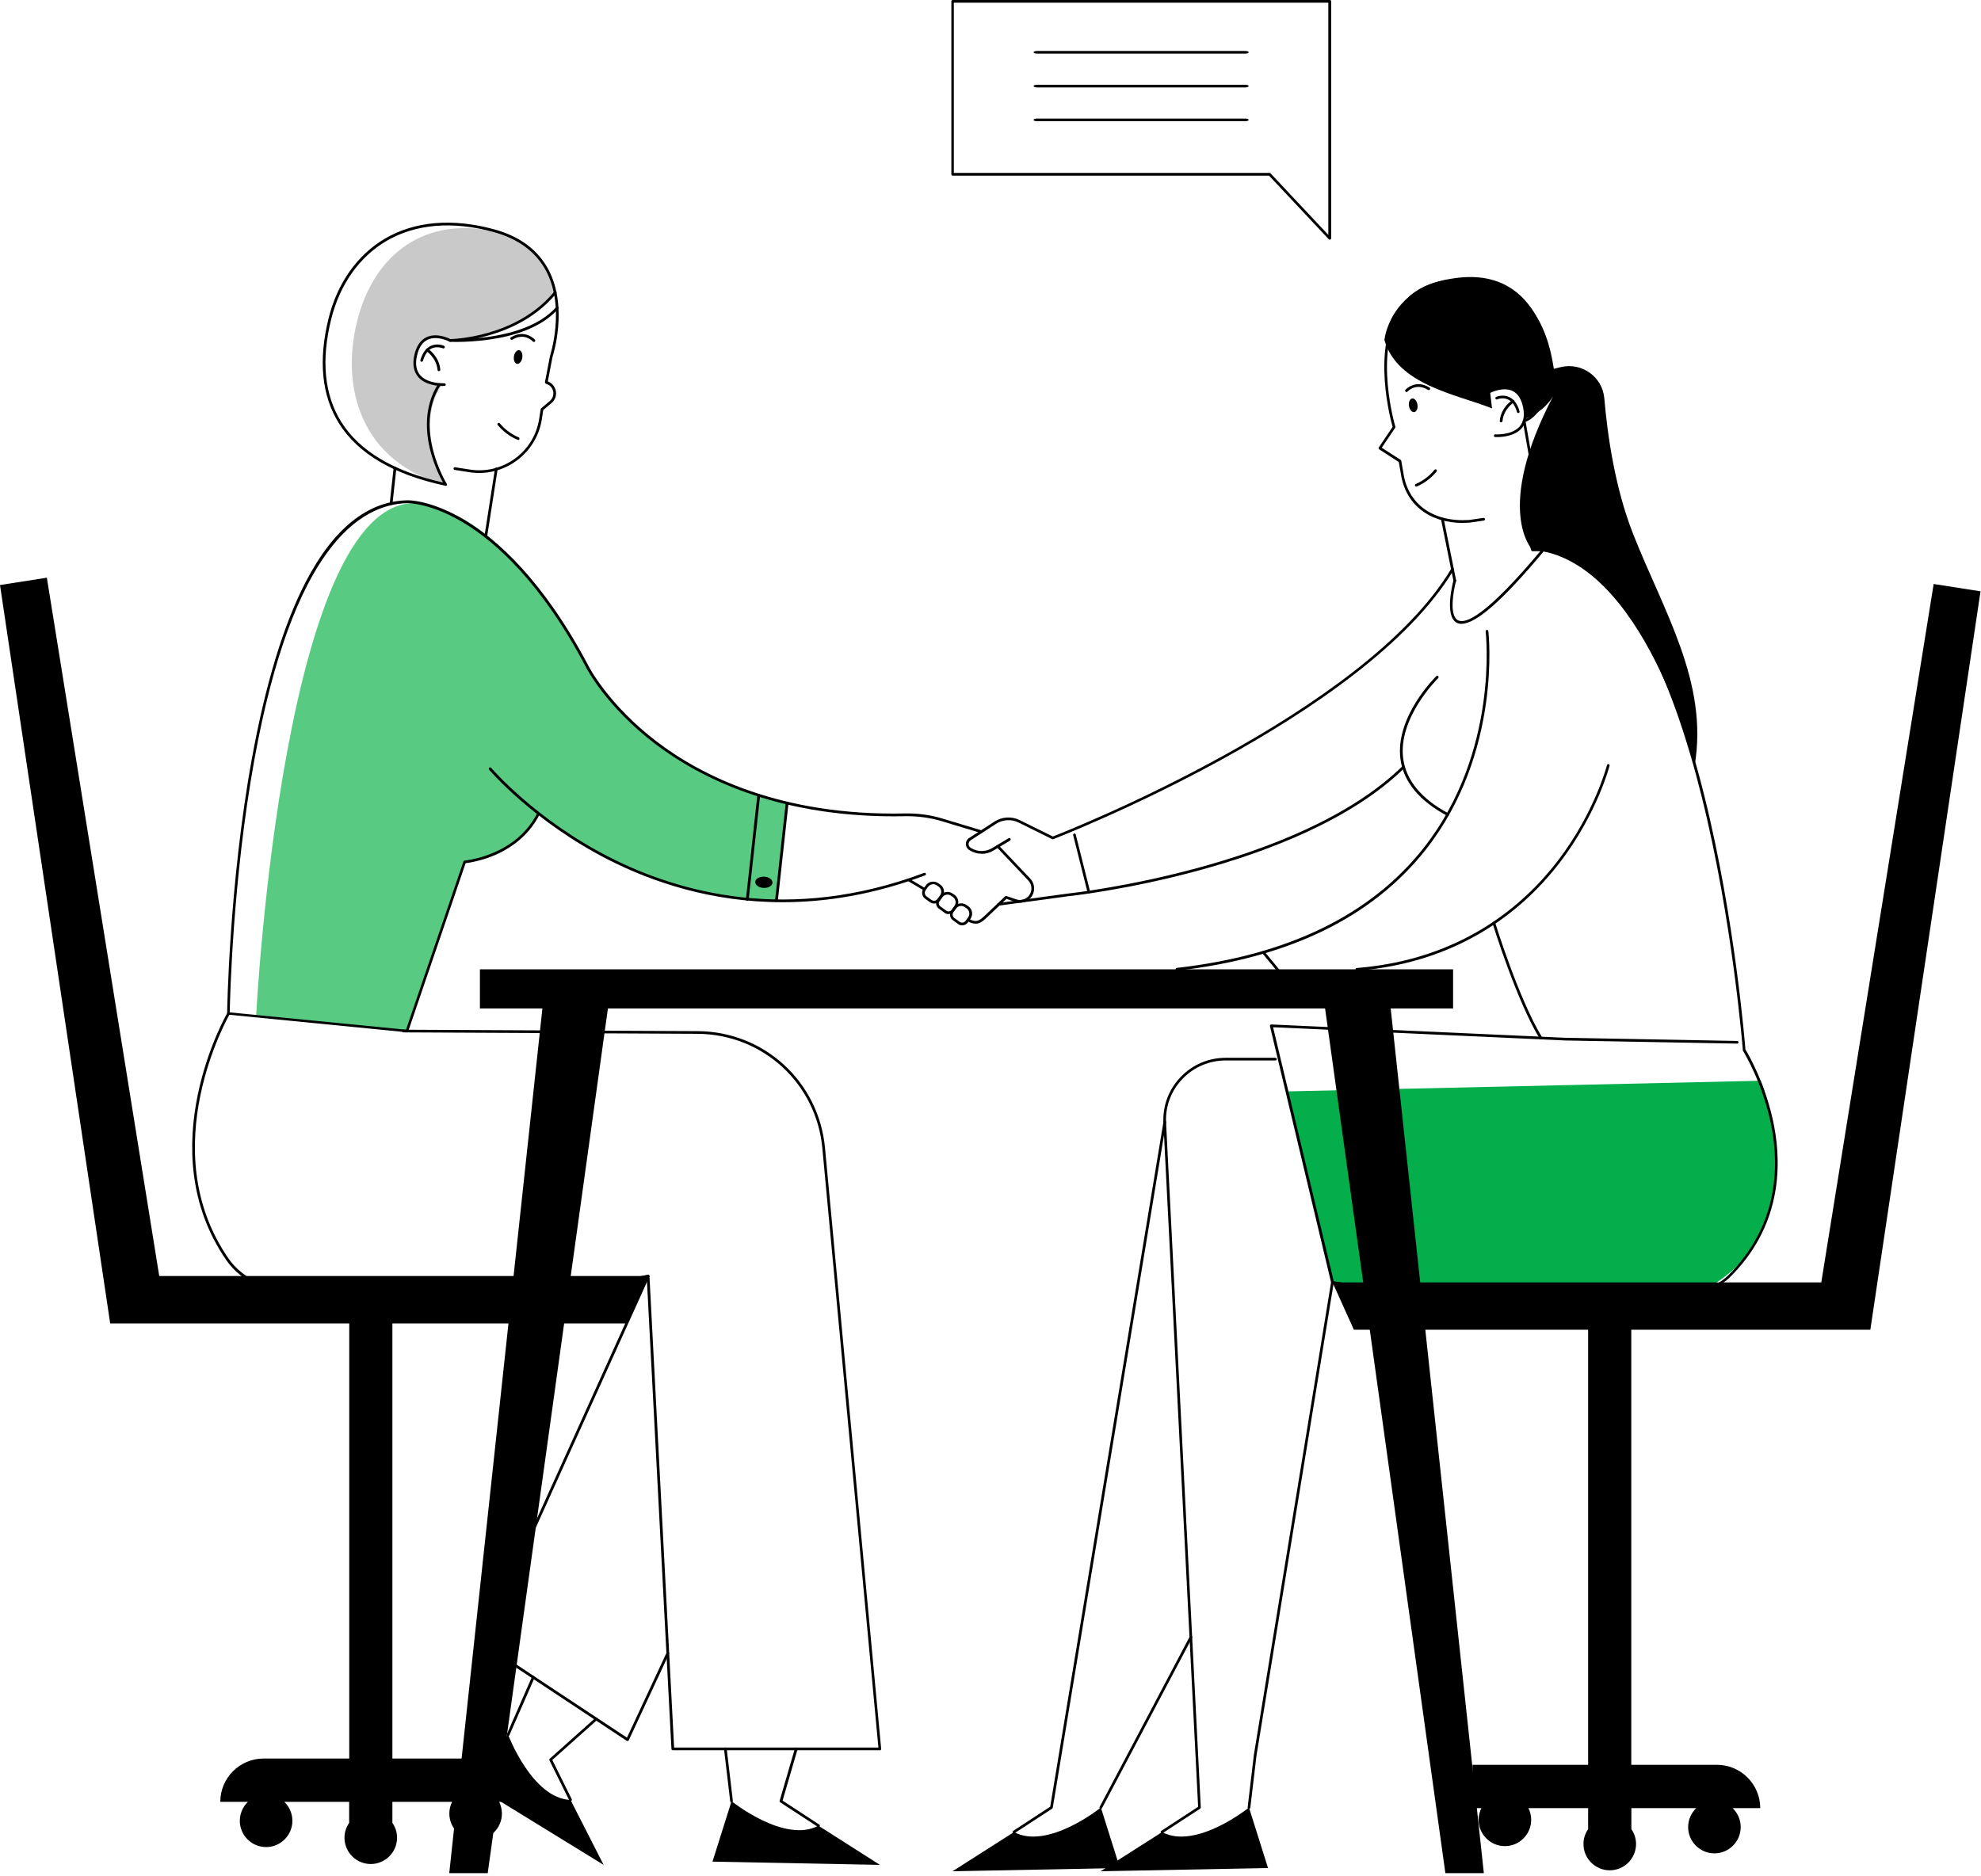 <svg width="208" height="197" viewBox="0 0 208 197" fill="none" xmlns="http://www.w3.org/2000/svg">
<g clip-path="url(#clip0_161_350)">
<path d="M135.12 114.62L139.91 134.69C139.91 134.69 187.44 149.08 186.49 121.21C186.49 121.21 185.77 115.44 184.87 113.5L135.13 114.62H135.12Z" fill="#03AE4B"/>
<path d="M61.7 70.06C61.7 70.06 54.22 54.66 44.45 52.93C29.79 50.33 26.9 106.6 26.9 106.6L42.74 108.28L48.81 90.5C54.07 90.29 56.34 85.91 56.54 85.49C69.14 95.41 81.53 94.58 81.53 94.58L82.65 84.35C66.96 80.79 61.69 70.06 61.69 70.06H61.7Z" fill="#58CA82"/>
<path d="M52.06 24.36C44.75 22.64 39.27 26.57 37.49 33.76C35.77 40.67 37.83 48.57 46.98 51.01C46.98 51.01 43.36 45.19 46.31 40.53C46.31 40.53 42.94 40.23 43.64 37.39C44.34 34.55 46.49 35.2 47.28 35.76C47.28 35.76 54.76 35.12 58.3 30.73C58.3 30.73 57.65 25.68 52.06 24.36Z" fill="#C9C9C9"/>
<path d="M53.96 37.43C53.9 37.82 54.05 38.18 54.29 38.21C54.53 38.24 54.78 37.96 54.84 37.56C54.9 37.17 54.75 36.81 54.51 36.78C54.27 36.74 54.02 37.03 53.96 37.43Z" fill="black"/>
<path d="M56.06 35.92C56.06 35.92 55.98 35.9 55.95 35.87C55.91 35.83 55.08 34.9 53.8 35.67C53.73 35.71 53.65 35.69 53.6 35.62C53.56 35.55 53.58 35.47 53.65 35.42C55.14 34.52 56.16 35.67 56.17 35.68C56.22 35.74 56.21 35.83 56.16 35.88C56.13 35.9 56.1 35.91 56.07 35.91L56.06 35.92Z" fill="black"/>
<path d="M44.28 37.99C44.28 37.99 44.25 37.99 44.24 37.99C44.16 37.97 44.12 37.89 44.14 37.81C44.36 37.06 44.73 36.55 45.24 36.32C45.92 36.01 46.59 36.3 46.62 36.32C46.69 36.35 46.72 36.44 46.69 36.51C46.66 36.58 46.57 36.61 46.5 36.58C46.5 36.58 45.92 36.33 45.35 36.58C44.92 36.78 44.61 37.22 44.41 37.89C44.39 37.95 44.34 37.99 44.27 37.99H44.28Z" fill="black"/>
<path d="M46.08 38.98C46.01 38.98 45.94 38.92 45.94 38.85C45.83 37.57 44.79 36.89 44.78 36.88C44.71 36.84 44.69 36.75 44.74 36.68C44.78 36.61 44.87 36.59 44.94 36.64C44.99 36.67 46.11 37.4 46.23 38.82C46.23 38.9 46.18 38.97 46.1 38.97H46.09L46.08 38.98Z" fill="black"/>
<path d="M46.5 40.54C46.02 40.54 44.66 40.46 43.91 39.59C43.44 39.04 43.3 38.29 43.49 37.36C43.7 36.37 44.13 35.72 44.79 35.41C45.92 34.88 47.27 35.6 47.33 35.63C47.4 35.67 47.42 35.75 47.39 35.82C47.35 35.89 47.27 35.92 47.2 35.88C47.19 35.88 45.91 35.2 44.91 35.67C44.34 35.94 43.96 36.52 43.77 37.42C43.59 38.26 43.71 38.93 44.12 39.4C44.93 40.34 46.63 40.25 46.65 40.25C46.73 40.25 46.8 40.3 46.8 40.38C46.8 40.46 46.75 40.53 46.67 40.53C46.66 40.53 46.6 40.53 46.5 40.53V40.54Z" fill="black"/>
<path d="M51.01 56.45H50.99C50.91 56.44 50.86 56.36 50.87 56.29L51.97 49.23C51.98 49.15 52.05 49.1 52.13 49.11C52.21 49.12 52.26 49.19 52.25 49.27L51.15 56.33C51.14 56.4 51.08 56.45 51.01 56.45Z" fill="black"/>
<path d="M46.79 51.01C46.79 51.01 46.77 51.01 46.76 51.01C41.34 49.86 37.59 47.65 35.59 44.46C33.77 41.55 33.41 37.84 34.5 33.43C35.42 29.73 37.52 26.76 40.42 25.06C43.56 23.22 47.53 22.89 51.91 24.09C54.57 24.82 56.48 26.24 57.58 28.3C59.71 32.3 58.03 37.44 58.01 37.49L57.52 40.06H57.55C57.99 40.25 58.29 40.63 58.37 41.1C58.44 41.57 58.27 42.02 57.91 42.33L57.04 43.06L56.89 44.04C56.32 47.67 52.9 50.16 49.27 49.59L47.74 49.35C47.66 49.34 47.61 49.26 47.62 49.19C47.63 49.11 47.71 49.06 47.78 49.07L49.31 49.31C50.99 49.58 52.68 49.17 54.06 48.17C55.44 47.17 56.34 45.69 56.61 44L56.77 42.97C56.77 42.97 56.79 42.91 56.82 42.88L57.73 42.11C58.01 41.87 58.15 41.51 58.09 41.15C58.03 40.78 57.79 40.48 57.45 40.35L57.31 40.29C57.25 40.26 57.21 40.2 57.22 40.13L57.74 37.42C57.76 37.35 59.4 32.33 57.33 28.44C56.27 26.45 54.42 25.08 51.84 24.37C47.54 23.19 43.64 23.51 40.57 25.31C37.74 26.97 35.68 29.88 34.78 33.5C33.7 37.83 34.06 41.47 35.83 44.31C37.75 47.37 41.34 49.51 46.51 50.67C46.22 50.15 45.61 48.94 45.21 47.42C44.71 45.53 44.45 42.77 46 40.32C46.04 40.25 46.13 40.23 46.2 40.28C46.27 40.32 46.29 40.41 46.24 40.48C43.36 45.01 46.87 50.75 46.91 50.81C46.94 50.86 46.94 50.92 46.91 50.97C46.88 51.01 46.84 51.03 46.79 51.03V51.01Z" fill="black"/>
<path d="M54.41 46.2C54.41 46.2 54.37 46.2 54.35 46.19C53.54 45.85 52.82 45.31 52.26 44.64C52.21 44.58 52.22 44.49 52.28 44.44C52.34 44.39 52.43 44.4 52.48 44.46C53.01 45.1 53.7 45.61 54.46 45.93C54.53 45.96 54.57 46.04 54.53 46.12C54.51 46.17 54.45 46.21 54.4 46.21L54.41 46.2Z" fill="black"/>
<path d="M47.94 35.91C47.52 35.91 47.27 35.9 47.27 35.9C47.19 35.9 47.13 35.83 47.14 35.75C47.14 35.67 47.2 35.61 47.28 35.61C47.35 35.61 54.19 35.5 58.19 30.63C58.24 30.57 58.33 30.56 58.39 30.61C58.45 30.66 58.46 30.75 58.41 30.81C55.99 33.75 52.57 34.99 50.15 35.51C52.73 35.27 56.41 34.52 58.4 32.24C58.45 32.18 58.54 32.17 58.6 32.23C58.66 32.28 58.67 32.37 58.61 32.43C56.86 34.44 53.87 35.28 51.66 35.62C50.11 35.86 48.72 35.91 47.94 35.91Z" fill="black"/>
<path d="M85.94 191.73C82.39 193.65 76.81 189.16 76.81 189.16L74.81 195.51L92.39 195.85L85.94 191.74V191.73Z" fill="black"/>
<path d="M148.83 42.5C148.89 42.9 148.74 43.25 148.49 43.28C148.24 43.31 148 43.02 147.94 42.63C147.88 42.23 148.03 41.88 148.28 41.85C148.52 41.81 148.77 42.11 148.83 42.5Z" fill="black"/>
<path d="M147.67 41.17C147.67 41.17 147.6 41.16 147.58 41.13C147.52 41.08 147.52 40.99 147.57 40.93C147.58 40.92 148.61 39.79 150.09 40.7C150.16 40.74 150.18 40.83 150.14 40.9C150.1 40.97 150.01 40.99 149.94 40.95C148.67 40.16 147.82 41.09 147.78 41.13C147.75 41.16 147.71 41.18 147.67 41.18V41.17Z" fill="black"/>
<path d="M152.75 61.13C152.68 61.13 152.62 61.08 152.61 61.02L151.31 54.57C151.29 54.49 151.34 54.42 151.42 54.4C151.5 54.38 151.57 54.43 151.59 54.51L152.89 60.96C152.91 61.04 152.86 61.11 152.78 61.13C152.78 61.13 152.76 61.13 152.75 61.13Z" fill="black"/>
<path d="M153.63 54.92C150.03 54.92 147.55 52.96 147.08 49.71L146.87 48.52L144.81 47.19C144.81 47.19 144.76 47.14 144.75 47.1C144.75 47.06 144.75 47.02 144.77 46.99L146.22 44.83C146 44.06 144.06 36.82 146.8 32.52C147.91 30.77 149.65 29.72 151.96 29.38C155.97 28.8 158.99 29.91 160.96 32.67C162.52 34.87 162.95 37.5 163.13 38.62C163.15 38.74 163.16 38.83 163.18 38.91C163.18 38.93 163.18 38.94 163.18 38.96C163.15 39.15 162.44 43.53 160.08 44.34C160.01 44.37 159.92 44.33 159.9 44.25C159.87 44.18 159.91 44.09 159.99 44.07C162.11 43.34 162.84 39.28 162.9 38.93C162.89 38.85 162.87 38.76 162.85 38.66C161.74 31.8 158.1 28.77 152.01 29.66C149.78 29.98 148.11 31 147.04 32.67C144.23 37.09 146.48 44.74 146.51 44.81C146.52 44.85 146.51 44.9 146.49 44.93L145.08 47.02L147.07 48.3C147.07 48.3 147.13 48.36 147.13 48.4L147.35 49.66C147.83 52.95 150.47 54.85 154.24 54.61L155.76 54.39C155.83 54.38 155.91 54.43 155.92 54.51C155.93 54.59 155.88 54.66 155.8 54.67L154.27 54.89C154.05 54.9 153.83 54.91 153.62 54.91L153.63 54.92Z" fill="black"/>
<path d="M148.71 51.11C148.66 51.11 148.6 51.08 148.58 51.02C148.55 50.95 148.58 50.86 148.65 50.83C149.41 50.5 150.09 49.99 150.62 49.34C150.67 49.28 150.76 49.27 150.82 49.32C150.88 49.37 150.89 49.46 150.84 49.52C150.28 50.2 149.57 50.74 148.76 51.09C148.74 51.09 148.72 51.1 148.7 51.1L148.71 51.11Z" fill="black"/>
<path d="M161.93 55.25C161.86 55.25 161.8 55.2 161.79 55.13L159.89 44.23C159.88 44.15 159.93 44.08 160.01 44.07C160.09 44.06 160.16 44.11 160.17 44.19L162.07 55.09C162.08 55.17 162.03 55.24 161.95 55.25H161.93Z" fill="black"/>
<path d="M159.42 43.38C159.36 43.38 159.3 43.34 159.28 43.28C159.09 42.61 158.78 42.16 158.35 41.96C157.79 41.69 157.21 41.94 157.21 41.94C157.14 41.97 157.05 41.94 157.02 41.87C156.99 41.8 157.02 41.71 157.09 41.68C157.12 41.67 157.79 41.38 158.47 41.7C158.97 41.94 159.34 42.44 159.55 43.2C159.57 43.28 159.53 43.35 159.45 43.38C159.44 43.38 159.42 43.38 159.41 43.38H159.42Z" fill="black"/>
<path d="M157.61 44.35H157.6C157.52 44.35 157.46 44.27 157.47 44.19C157.61 42.77 158.74 42.05 158.79 42.02C158.86 41.98 158.94 42 158.99 42.07C159.03 42.14 159.01 42.22 158.94 42.27C158.93 42.27 157.88 42.94 157.76 44.22C157.76 44.29 157.69 44.35 157.62 44.35H157.61Z" fill="black"/>
<path d="M157.21 45.9C157.08 45.9 157 45.9 156.99 45.9C156.91 45.9 156.85 45.83 156.86 45.75C156.86 45.67 156.93 45.61 157.01 45.62C157.03 45.62 158.72 45.73 159.55 44.8C159.97 44.33 160.09 43.66 159.93 42.82C159.75 41.92 159.38 41.33 158.81 41.06C157.81 40.58 156.53 41.24 156.52 41.24C156.45 41.28 156.36 41.24 156.33 41.18C156.29 41.11 156.33 41.02 156.39 40.99C156.45 40.96 157.81 40.26 158.93 40.8C159.58 41.11 160.01 41.77 160.21 42.76C160.39 43.7 160.24 44.44 159.77 44.98C159.03 45.81 157.74 45.9 157.23 45.9H157.21Z" fill="black"/>
<path d="M151.96 29.35C161.68 27.4 162.73 37.2 163.01 38.77L163.85 38.56C166.07 38.01 168.26 39.57 168.45 41.84C168.77 45.62 169.56 51.21 171.46 56.04C174.68 64.22 179.4 71.64 177.94 80.37C177.94 80.37 172.56 58.69 160.9 57.74C160.9 57.74 156.77 53.61 163.14 41.48C163.14 41.48 162.33 43.19 160.08 44C160.15 43.66 160.15 43.26 160.06 42.78C159.43 39.54 156.45 41.1 156.45 41.1L156.66 42.89C152.92 41.4 146.69 40.43 145.36 35.7C145.36 35.7 145.85 30.57 151.96 29.34V29.35Z" fill="black"/>
<path d="M102.42 97C102.2 97 101.96 96.94 101.67 96.79C101.6 96.76 101.57 96.67 101.61 96.6C101.64 96.53 101.73 96.5 101.8 96.54C102.59 96.93 102.87 96.66 103.56 96.01L105.54 94.13C105.54 94.13 105.63 94.08 105.68 94.1L106.7 94.45C107.17 94.61 107.69 94.47 108.01 94.09C108.41 93.62 108.39 92.92 107.97 92.47L104.66 88.98C104.61 88.92 104.61 88.83 104.66 88.78C104.72 88.73 104.81 88.73 104.86 88.78L108.17 92.27C108.7 92.83 108.72 93.68 108.23 94.27C107.83 94.74 107.19 94.92 106.61 94.72L105.68 94.4L103.76 96.22C103.28 96.68 102.93 97.01 102.43 97.01L102.42 97Z" fill="black"/>
<path d="M42.74 108.41H42.73L23.98 106.56C23.91 106.56 23.85 106.49 23.85 106.42C23.85 106.29 24.04 92.9 26.45 79.65C27.87 71.86 29.76 65.63 32.08 61.15C35 55.51 38.61 52.61 42.81 52.54C42.91 52.54 45.3 52.51 48.86 54.66C52.13 56.63 57.03 60.88 61.82 69.99C61.84 70.03 63.89 74.02 68.98 77.9C73.68 81.48 82 85.69 94.97 85.43C96.36 85.4 97.71 85.58 98.97 85.97L103.08 87.21C103.16 87.23 103.2 87.31 103.17 87.39C103.15 87.47 103.07 87.51 102.99 87.48L98.88 86.24C97.64 85.87 96.33 85.69 94.97 85.72C94.6 85.72 94.22 85.73 93.86 85.73C81.43 85.73 73.39 81.62 68.79 78.12C63.65 74.21 61.58 70.17 61.56 70.13C56.81 61.1 51.96 56.88 48.73 54.93C45.24 52.82 42.84 52.84 42.81 52.84C37.68 52.93 30.73 57.67 26.72 79.72C24.44 92.25 24.15 104.9 24.12 106.32L42.63 108.14L48.66 90.47C48.68 90.42 48.73 90.38 48.78 90.37C48.83 90.37 54.11 89.92 56.41 85.4C56.45 85.33 56.53 85.3 56.6 85.34C56.67 85.38 56.7 85.46 56.66 85.53C54.46 89.86 49.63 90.56 48.89 90.65L42.85 108.34C42.83 108.4 42.78 108.44 42.72 108.44L42.74 108.41Z" fill="black"/>
<path d="M103.07 89.66C102.66 89.66 102.24 89.55 101.87 89.33L101.78 89.28C101.56 89.15 101.42 88.91 101.41 88.65C101.41 88.39 101.53 88.15 101.75 88.01L104.42 86.28C105.21 85.77 106.22 85.71 107.07 86.13L110.55 87.85C112.11 87.24 143.33 74.9 152.39 59.71C152.43 59.64 152.52 59.62 152.58 59.66C152.65 59.7 152.67 59.79 152.63 59.85C143.33 75.43 110.91 88 110.59 88.13C110.55 88.14 110.51 88.14 110.48 88.13L106.95 86.38C106.2 86.01 105.29 86.06 104.58 86.52L101.91 88.25C101.78 88.34 101.7 88.49 101.7 88.65C101.7 88.81 101.79 88.95 101.93 89.04L102.02 89.09C102.68 89.48 103.49 89.47 104.15 89.08L105.9 88.03C105.97 87.99 106.05 88.01 106.1 88.08C106.14 88.15 106.12 88.23 106.05 88.28L104.3 89.33C103.92 89.56 103.5 89.67 103.08 89.67L103.07 89.66Z" fill="black"/>
<path d="M98.08 94.89C97.92 94.89 97.77 94.84 97.64 94.75L97.13 94.38C96.8 94.14 96.72 93.67 96.96 93.33L97.21 92.98C97.36 92.77 97.58 92.64 97.83 92.6C98.08 92.56 98.33 92.62 98.54 92.77L98.73 92.9C98.94 93.05 99.07 93.27 99.11 93.52C99.15 93.77 99.09 94.02 98.94 94.23L98.69 94.58C98.57 94.74 98.4 94.85 98.2 94.88C98.16 94.88 98.12 94.88 98.08 94.88V94.89ZM97.99 92.87C97.99 92.87 97.92 92.87 97.88 92.87C97.7 92.9 97.55 92.99 97.44 93.14L97.19 93.49C97.04 93.7 97.09 93.99 97.29 94.14L97.8 94.51C97.9 94.58 98.02 94.61 98.15 94.59C98.27 94.57 98.38 94.5 98.45 94.4L98.7 94.05C98.8 93.91 98.85 93.73 98.82 93.55C98.79 93.37 98.7 93.22 98.55 93.11L98.36 92.98C98.24 92.9 98.11 92.85 97.97 92.85L97.99 92.87Z" fill="black"/>
<path d="M99.59 96C99.45 96 99.31 95.96 99.19 95.87L98.57 95.42C98.26 95.2 98.2 94.77 98.42 94.46L98.71 94.06C98.86 93.85 99.08 93.72 99.33 93.68C99.58 93.64 99.83 93.7 100.04 93.85L100.23 93.98C100.44 94.13 100.57 94.35 100.61 94.6C100.65 94.85 100.59 95.1 100.44 95.31L100.15 95.71C100.02 95.89 99.81 95.99 99.59 95.99V96ZM99.48 93.95C99.27 93.95 99.07 94.05 98.94 94.23L98.65 94.63C98.52 94.81 98.56 95.06 98.74 95.19L99.36 95.64C99.54 95.77 99.79 95.73 99.92 95.55L100.21 95.15C100.31 95.01 100.36 94.83 100.33 94.65C100.3 94.47 100.21 94.32 100.06 94.21L99.87 94.08C99.75 93.99 99.61 93.95 99.48 93.95Z" fill="black"/>
<path d="M101.02 97.18C100.87 97.18 100.72 97.14 100.6 97.04L100.05 96.64C99.89 96.53 99.79 96.36 99.76 96.17C99.73 95.98 99.78 95.79 99.89 95.63L100.16 95.26C100.47 94.83 101.07 94.74 101.49 95.05L101.68 95.18C101.89 95.33 102.02 95.55 102.06 95.8C102.1 96.05 102.04 96.3 101.89 96.51L101.62 96.88C101.48 97.08 101.26 97.18 101.03 97.18H101.02ZM100.76 96.81C100.96 96.95 101.23 96.91 101.38 96.71L101.65 96.34C101.75 96.2 101.8 96.02 101.77 95.84C101.74 95.66 101.65 95.51 101.5 95.4L101.31 95.27C101.01 95.05 100.59 95.12 100.38 95.42L100.11 95.79C100.04 95.89 100.01 96 100.03 96.12C100.05 96.24 100.11 96.34 100.21 96.41L100.76 96.81Z" fill="black"/>
<path d="M104.85 95.11C104.78 95.11 104.72 95.06 104.71 94.99C104.7 94.91 104.75 94.84 104.83 94.83L112.06 93.85C112.3 93.82 136.22 91.25 147.26 80.46C147.32 80.41 147.41 80.41 147.46 80.46C147.51 80.52 147.51 80.61 147.46 80.66C136.35 91.52 112.34 94.11 112.1 94.13L104.87 95.11H104.85Z" fill="black"/>
<path d="M97.05 93.52C97.05 93.52 97 93.52 96.98 93.5L95.32 92.52C95.25 92.48 95.23 92.39 95.27 92.33C95.31 92.26 95.4 92.24 95.46 92.28L97.12 93.26C97.19 93.3 97.21 93.39 97.17 93.45C97.14 93.5 97.1 93.52 97.05 93.52Z" fill="black"/>
<path d="M92.38 183.81H70.64C70.56 183.81 70.5 183.75 70.5 183.68L67.91 134.19C66.62 134.47 57.91 136.29 48.58 137.04C35.03 138.13 26.69 136.56 23.79 132.38C15.66 120.67 23.79 106.5 23.88 106.36C23.92 106.29 24.01 106.27 24.07 106.31C24.14 106.35 24.16 106.44 24.12 106.5C24.04 106.64 16 120.66 24.02 132.21C26.82 136.24 35.31 137.81 48.56 136.75C58.6 135.94 67.92 133.89 68.01 133.87C68.05 133.87 68.09 133.87 68.13 133.9C68.16 133.93 68.18 133.96 68.19 134.01L70.78 183.53H92.23L86.35 120.65C85.75 113.8 80.11 108.61 73.23 108.57L42.36 108.42C42.28 108.42 42.22 108.36 42.22 108.28C42.22 108.2 42.29 108.13 42.36 108.14L73.23 108.29C80.26 108.32 86.02 113.63 86.63 120.63L92.52 183.67C92.52 183.67 92.52 183.75 92.48 183.78C92.45 183.81 92.41 183.83 92.37 183.83L92.38 183.81Z" fill="black"/>
<path d="M85.94 191.87C85.94 191.87 85.89 191.87 85.86 191.85L81.92 189.28C81.87 189.25 81.84 189.18 81.86 189.12L83.46 183.63C83.48 183.55 83.56 183.51 83.64 183.53C83.72 183.55 83.76 183.63 83.74 183.71L82.17 189.1L86.02 191.62C86.09 191.66 86.1 191.75 86.06 191.82C86.03 191.86 85.99 191.88 85.94 191.88V191.87Z" fill="black"/>
<path d="M76.81 189.3C76.74 189.3 76.68 189.25 76.67 189.17L76.02 183.68C76.02 183.6 76.07 183.53 76.14 183.52C76.22 183.51 76.29 183.57 76.3 183.64L76.95 189.13C76.95 189.21 76.9 189.28 76.83 189.29H76.81V189.3Z" fill="black"/>
<path d="M59.91 189.03C55.88 188.89 53.35 182.18 53.35 182.18L48.4 186.64L63.38 195.85L59.91 189.04V189.03Z" fill="black"/>
<path d="M59.91 189.17C59.86 189.17 59.81 189.14 59.78 189.09L57.69 184.87C57.66 184.81 57.68 184.74 57.72 184.7L62.51 180.42C62.57 180.37 62.66 180.37 62.71 180.43C62.76 180.49 62.76 180.58 62.7 180.63L57.99 184.83L60.03 188.95C60.06 189.02 60.03 189.11 59.97 189.14C59.95 189.14 59.93 189.15 59.91 189.15V189.17Z" fill="black"/>
<path d="M53.35 182.32C53.35 182.32 53.31 182.32 53.29 182.31C53.22 182.28 53.19 182.19 53.22 182.12L55.86 176.09C55.89 176.02 55.98 175.99 56.05 176.02C56.12 176.05 56.15 176.14 56.12 176.21L53.48 182.24C53.46 182.29 53.4 182.32 53.35 182.32Z" fill="black"/>
<path d="M65.88 182.84C65.88 182.84 65.83 182.84 65.8 182.82C65.8 182.82 61.98 180.29 58.16 177.76C56.25 176.49 54.34 175.23 52.91 174.28C51.263 173.187 50.45 172.603 50.47 172.53L67.92 133.96C67.95 133.89 68.04 133.86 68.11 133.89C68.18 133.92 68.21 134.01 68.18 134.08L50.79 172.52C51.79 173.2 60.85 179.2 65.83 182.49L69.99 173.56C70.02 173.49 70.11 173.46 70.18 173.49C70.25 173.52 70.28 173.61 70.25 173.68L66.02 182.76C66.02 182.76 65.97 182.83 65.93 182.84C65.92 182.84 65.9 182.84 65.89 182.84H65.88Z" fill="black"/>
<path d="M82.16 94.75C74.64 94.75 68.4 92.59 63.86 90.28C55.97 86.25 51.39 80.88 51.35 80.82C51.3 80.76 51.31 80.67 51.37 80.62C51.43 80.57 51.52 80.58 51.57 80.64C51.62 80.69 56.16 86.03 64 90.03C71.23 93.72 82.84 97 97.03 91.67C97.1 91.64 97.19 91.67 97.21 91.75C97.24 91.82 97.21 91.91 97.13 91.93C91.74 93.96 86.72 94.75 82.16 94.75Z" fill="black"/>
<path d="M81.53 94.72H81.51C81.43 94.72 81.38 94.64 81.38 94.56L82.5 84.33C82.5 84.25 82.58 84.2 82.66 84.2C82.74 84.2 82.79 84.28 82.79 84.36L81.67 94.59C81.67 94.66 81.6 94.72 81.53 94.72Z" fill="black"/>
<path d="M78.47 94.6H78.45C78.37 94.6 78.32 94.52 78.32 94.44L79.52 83.51C79.52 83.43 79.6 83.38 79.68 83.38C79.76 83.38 79.81 83.46 79.81 83.54L78.61 94.47C78.61 94.54 78.54 94.6 78.47 94.6Z" fill="black"/>
<path d="M81.11 92.7C81.1 93.03 80.68 93.27 80.18 93.25C79.68 93.23 79.29 92.95 79.3 92.62C79.31 92.29 79.73 92.05 80.23 92.07C80.73 92.09 81.12 92.37 81.11 92.7Z" fill="black"/>
<path d="M65.79 138.99L68.04 134.01H16.72L4.92 60.67L0 61.44L11.57 138.99H36.67V184.68H27.68C25.17 184.68 23.13 186.72 23.13 189.23H26.03C25.51 189.73 25.18 190.44 25.18 191.22C25.18 192.74 26.42 193.98 27.94 193.98C29.46 193.98 30.7 192.74 30.7 191.22C30.7 190.44 30.37 189.73 29.85 189.23H36.66V191.44C36.35 191.88 36.17 192.42 36.17 193C36.17 194.52 37.41 195.76 38.93 195.76C40.45 195.76 41.69 194.52 41.69 193C41.69 192.42 41.51 191.88 41.2 191.44V189.23H47.47C47.28 189.6 47.18 190.02 47.18 190.46C47.18 191.98 48.42 193.22 49.94 193.22C51.46 193.22 52.7 191.98 52.7 190.46C52.7 190.02 52.59 189.6 52.41 189.23H53.34V184.68H41.2V138.99H65.78H65.79Z" fill="black"/>
<path d="M122.01 192.4C125.56 194.32 131.14 189.83 131.14 189.83L133.14 196.18L115.56 196.52L122.01 192.41V192.4Z" fill="black"/>
<path d="M166.63 137.24C164.13 137.24 161.35 137.14 158.27 136.93C148.78 136.29 139.97 134.84 139.88 134.83C139.82 134.83 139.78 134.78 139.77 134.72L133.34 107.76C133.34 107.76 133.34 107.67 133.37 107.64C133.4 107.61 133.44 107.58 133.49 107.59L164.33 108.99L182.4 109.32C182.48 109.32 182.54 109.39 182.54 109.46C182.54 109.54 182.47 109.6 182.4 109.6L164.33 109.27L133.67 107.88L140.04 134.56C142.05 134.88 175.23 140.12 181.45 133.95C186.66 128.78 186.81 122.65 186.02 118.42C185.16 113.82 183.04 110.4 183.01 110.36C183 110.34 182.99 110.32 182.99 110.3V110.21C182.97 110.07 181.93 96.74 178.68 83.69C175.7 71.69 170.19 57.47 160.92 57.89C160.85 57.89 160.8 57.85 160.78 57.79L159.95 55.11C159.93 55.03 159.97 54.96 160.04 54.93C160.12 54.91 160.19 54.95 160.22 55.02L161.02 57.59C165.18 57.44 168.92 60.11 172.16 65.51C174.76 69.84 177.05 75.93 178.96 83.61C182.21 96.68 183.25 110.03 183.26 110.16V110.21C183.47 110.54 185.46 113.89 186.29 118.33C187.1 122.63 186.94 128.87 181.65 134.12C179.58 136.18 174.54 137.21 166.64 137.21L166.63 137.24Z" fill="black"/>
<path d="M122.01 192.54C122.01 192.54 121.92 192.52 121.89 192.48C121.85 192.41 121.87 192.33 121.93 192.28L125.8 189.75L122.15 117.84C122.09 116.05 122.75 114.36 123.99 113.08C125.23 111.8 126.9 111.09 128.69 111.09H133.92C134 111.09 134.06 111.15 134.06 111.23C134.06 111.31 134 111.37 133.92 111.37H128.69C126.98 111.37 125.38 112.05 124.19 113.27C123 114.5 122.37 116.11 122.43 117.82L126.08 189.81C126.08 189.86 126.06 189.91 126.02 189.94L122.08 192.51C122.08 192.51 122.03 192.53 122 192.53L122.01 192.54Z" fill="black"/>
<path d="M131.14 189.97H131.12C131.04 189.96 130.99 189.89 131 189.81L131.65 184.32L139.76 134.66C139.77 134.58 139.85 134.53 139.92 134.54C140 134.55 140.05 134.63 140.04 134.7L131.93 184.36L131.28 189.84C131.28 189.91 131.21 189.97 131.14 189.97Z" fill="black"/>
<path d="M106.46 192.4C110.01 194.32 115.59 189.83 115.59 189.83L117.59 196.18L100.01 196.52L106.46 192.41V192.4Z" fill="black"/>
<path d="M106.46 192.54C106.46 192.54 106.37 192.52 106.34 192.48C106.3 192.41 106.32 192.33 106.38 192.28L110.27 189.74L122.16 117.81C122.17 117.73 122.24 117.68 122.32 117.69C122.4 117.7 122.45 117.78 122.44 117.85L110.54 189.84C110.54 189.84 110.51 189.91 110.48 189.94L106.54 192.51C106.54 192.51 106.49 192.53 106.46 192.53V192.54Z" fill="black"/>
<path d="M115.59 189.97C115.59 189.97 115.54 189.97 115.52 189.95C115.45 189.91 115.42 189.83 115.46 189.76L124.92 171.87C124.96 171.8 125.04 171.77 125.11 171.81C125.18 171.85 125.21 171.93 125.17 172L115.71 189.89C115.71 189.89 115.63 189.97 115.58 189.97H115.59Z" fill="black"/>
<path d="M142.16 139.66L139.91 134.68H191.23L203.03 61.33L207.95 62.1L196.38 139.65H171.28V185.34H180.27C182.78 185.34 184.82 187.38 184.82 189.89H181.92C182.44 190.39 182.77 191.1 182.77 191.88C182.77 193.4 181.53 194.64 180.01 194.64C178.49 194.64 177.25 193.4 177.25 191.88C177.25 191.1 177.58 190.39 178.1 189.89H171.29V192.1C171.6 192.54 171.78 193.08 171.78 193.66C171.78 195.18 170.54 196.42 169.02 196.42C167.5 196.42 166.26 195.18 166.26 193.66C166.26 193.08 166.44 192.54 166.75 192.1V189.89H160.48C160.67 190.26 160.77 190.68 160.77 191.12C160.77 192.64 159.53 193.88 158.01 193.88C156.49 193.88 155.25 192.64 155.25 191.12C155.25 190.68 155.36 190.26 155.54 189.89H154.61V185.34H166.75V139.65H142.17L142.16 139.66Z" fill="black"/>
<path d="M41.07 53.03H41.05C40.97 53.03 40.92 52.95 40.92 52.87L41.33 49.14C41.33 49.06 41.41 49.01 41.49 49.01C41.57 49.01 41.62 49.09 41.62 49.17L41.21 52.9C41.21 52.97 41.14 53.03 41.07 53.03Z" fill="black"/>
<path d="M152.01 85.69C152.01 85.69 151.96 85.69 151.94 85.67C149.03 84.11 147.38 82.12 147.05 79.76C146.72 77.43 147.77 75.18 148.7 73.69C149.7 72.09 150.8 71.02 150.81 71.01C150.87 70.96 150.96 70.96 151.01 71.01C151.06 71.07 151.06 71.16 151.01 71.21C150.97 71.25 146.73 75.42 147.34 79.72C147.66 81.98 149.25 83.9 152.08 85.42C152.15 85.46 152.18 85.54 152.14 85.61C152.11 85.66 152.07 85.69 152.01 85.69Z" fill="black"/>
<path d="M161.79 109.16C161.79 109.16 161.7 109.14 161.67 109.09C159.22 105.07 156.75 97.07 156.72 96.99C156.7 96.92 156.74 96.84 156.81 96.81C156.88 96.79 156.96 96.83 156.99 96.9C157.01 96.98 159.48 104.95 161.91 108.93C161.95 109 161.93 109.08 161.86 109.13C161.84 109.14 161.81 109.15 161.79 109.15V109.16Z" fill="black"/>
<path d="M151.76 196.72H155.8L146.02 105.91H152.57V101.8H50.39V105.91H56.95L47.17 196.72H51.21L63.83 105.91H139.13L151.76 196.72Z" fill="black"/>
<path d="M123.57 101.94C123.5 101.94 123.44 101.89 123.43 101.81C123.43 101.73 123.48 101.66 123.56 101.65C135.21 100.33 143.93 96.09 149.48 89.05C157.45 78.94 156 66.43 155.99 66.31C155.99 66.23 156.04 66.16 156.11 66.15C156.19 66.14 156.26 66.2 156.27 66.27C156.29 66.4 157.74 79.02 149.7 89.23C144.1 96.34 135.31 100.61 123.58 101.94H123.56H123.57Z" fill="black"/>
<path d="M142.47 101.94C142.4 101.94 142.33 101.88 142.33 101.81C142.33 101.73 142.38 101.66 142.46 101.66C153.47 100.78 160.03 95.03 163.59 90.37C167.45 85.31 168.72 80.4 168.73 80.35C168.75 80.27 168.83 80.23 168.9 80.25C168.98 80.27 169.02 80.35 169 80.42C168.99 80.47 167.7 85.43 163.81 90.54C160.21 95.25 153.59 101.06 142.48 101.95H142.47V101.94Z" fill="black"/>
<path d="M114.33 93.83C114.27 93.83 114.21 93.79 114.19 93.72L112.68 87.71C112.66 87.63 112.71 87.56 112.78 87.54C112.86 87.52 112.93 87.57 112.95 87.64L114.46 93.65C114.48 93.73 114.43 93.8 114.36 93.82C114.35 93.82 114.34 93.82 114.33 93.82V93.83Z" fill="black"/>
<path d="M135.53 103.65C135.53 103.65 135.45 103.63 135.42 103.6L132.54 100.11C132.49 100.05 132.5 99.96 132.56 99.91C132.62 99.86 132.71 99.87 132.76 99.93L135.64 103.42C135.69 103.48 135.68 103.57 135.62 103.62C135.59 103.64 135.56 103.65 135.53 103.65Z" fill="black"/>
<path d="M153.48 65.52C153.29 65.52 153.12 65.48 152.96 65.4C151.61 64.7 152.57 61.11 152.61 60.95C152.63 60.87 152.71 60.83 152.78 60.85C152.86 60.87 152.9 60.95 152.88 61.02C152.61 62 152.13 64.64 153.08 65.14C153.9 65.57 156.08 64.64 161.81 57.79C161.86 57.73 161.95 57.72 162.01 57.77C162.07 57.82 162.08 57.91 162.03 57.97C157.8 63.03 154.99 65.51 153.46 65.51L153.48 65.52Z" fill="black"/>
<path d="M139.62 25.17C139.62 25.17 139.54 25.15 139.52 25.13L133.25 18.45H100.03C99.95 18.45 99.89 18.39 99.89 18.31V0.14C99.89 0.06 99.95 0 100.03 0H139.63C139.71 0 139.77 0.06 139.77 0.14V25.03C139.77 25.09 139.73 25.14 139.68 25.16C139.66 25.16 139.65 25.16 139.63 25.16L139.62 25.17ZM100.16 18.16H133.3C133.3 18.16 133.38 18.18 133.4 18.2L139.47 24.67V0.28H100.15V18.16H100.16Z" fill="black"/>
<path d="M130.72 5.63H108.91C108.69 5.63 108.52 5.57 108.52 5.49C108.52 5.41 108.7 5.35 108.91 5.35H130.72C130.94 5.35 131.11 5.41 131.11 5.49C131.11 5.57 130.93 5.63 130.72 5.63Z" fill="black"/>
<path d="M130.72 12.73H108.91C108.69 12.73 108.52 12.67 108.52 12.59C108.52 12.51 108.7 12.45 108.91 12.45H130.72C130.94 12.45 131.11 12.51 131.11 12.59C131.11 12.67 130.93 12.73 130.72 12.73Z" fill="black"/>
<path d="M130.72 9.18H108.91C108.69 9.18 108.52 9.12 108.52 9.04C108.52 8.96 108.7 8.9 108.91 8.9H130.72C130.94 8.9 131.11 8.96 131.11 9.04C131.11 9.12 130.93 9.18 130.72 9.18Z" fill="black"/>
</g>
<defs>
<clipPath id="clip0_161_350">
<rect width="207.95" height="196.72" fill="white"/>
</clipPath>
</defs>
</svg>
